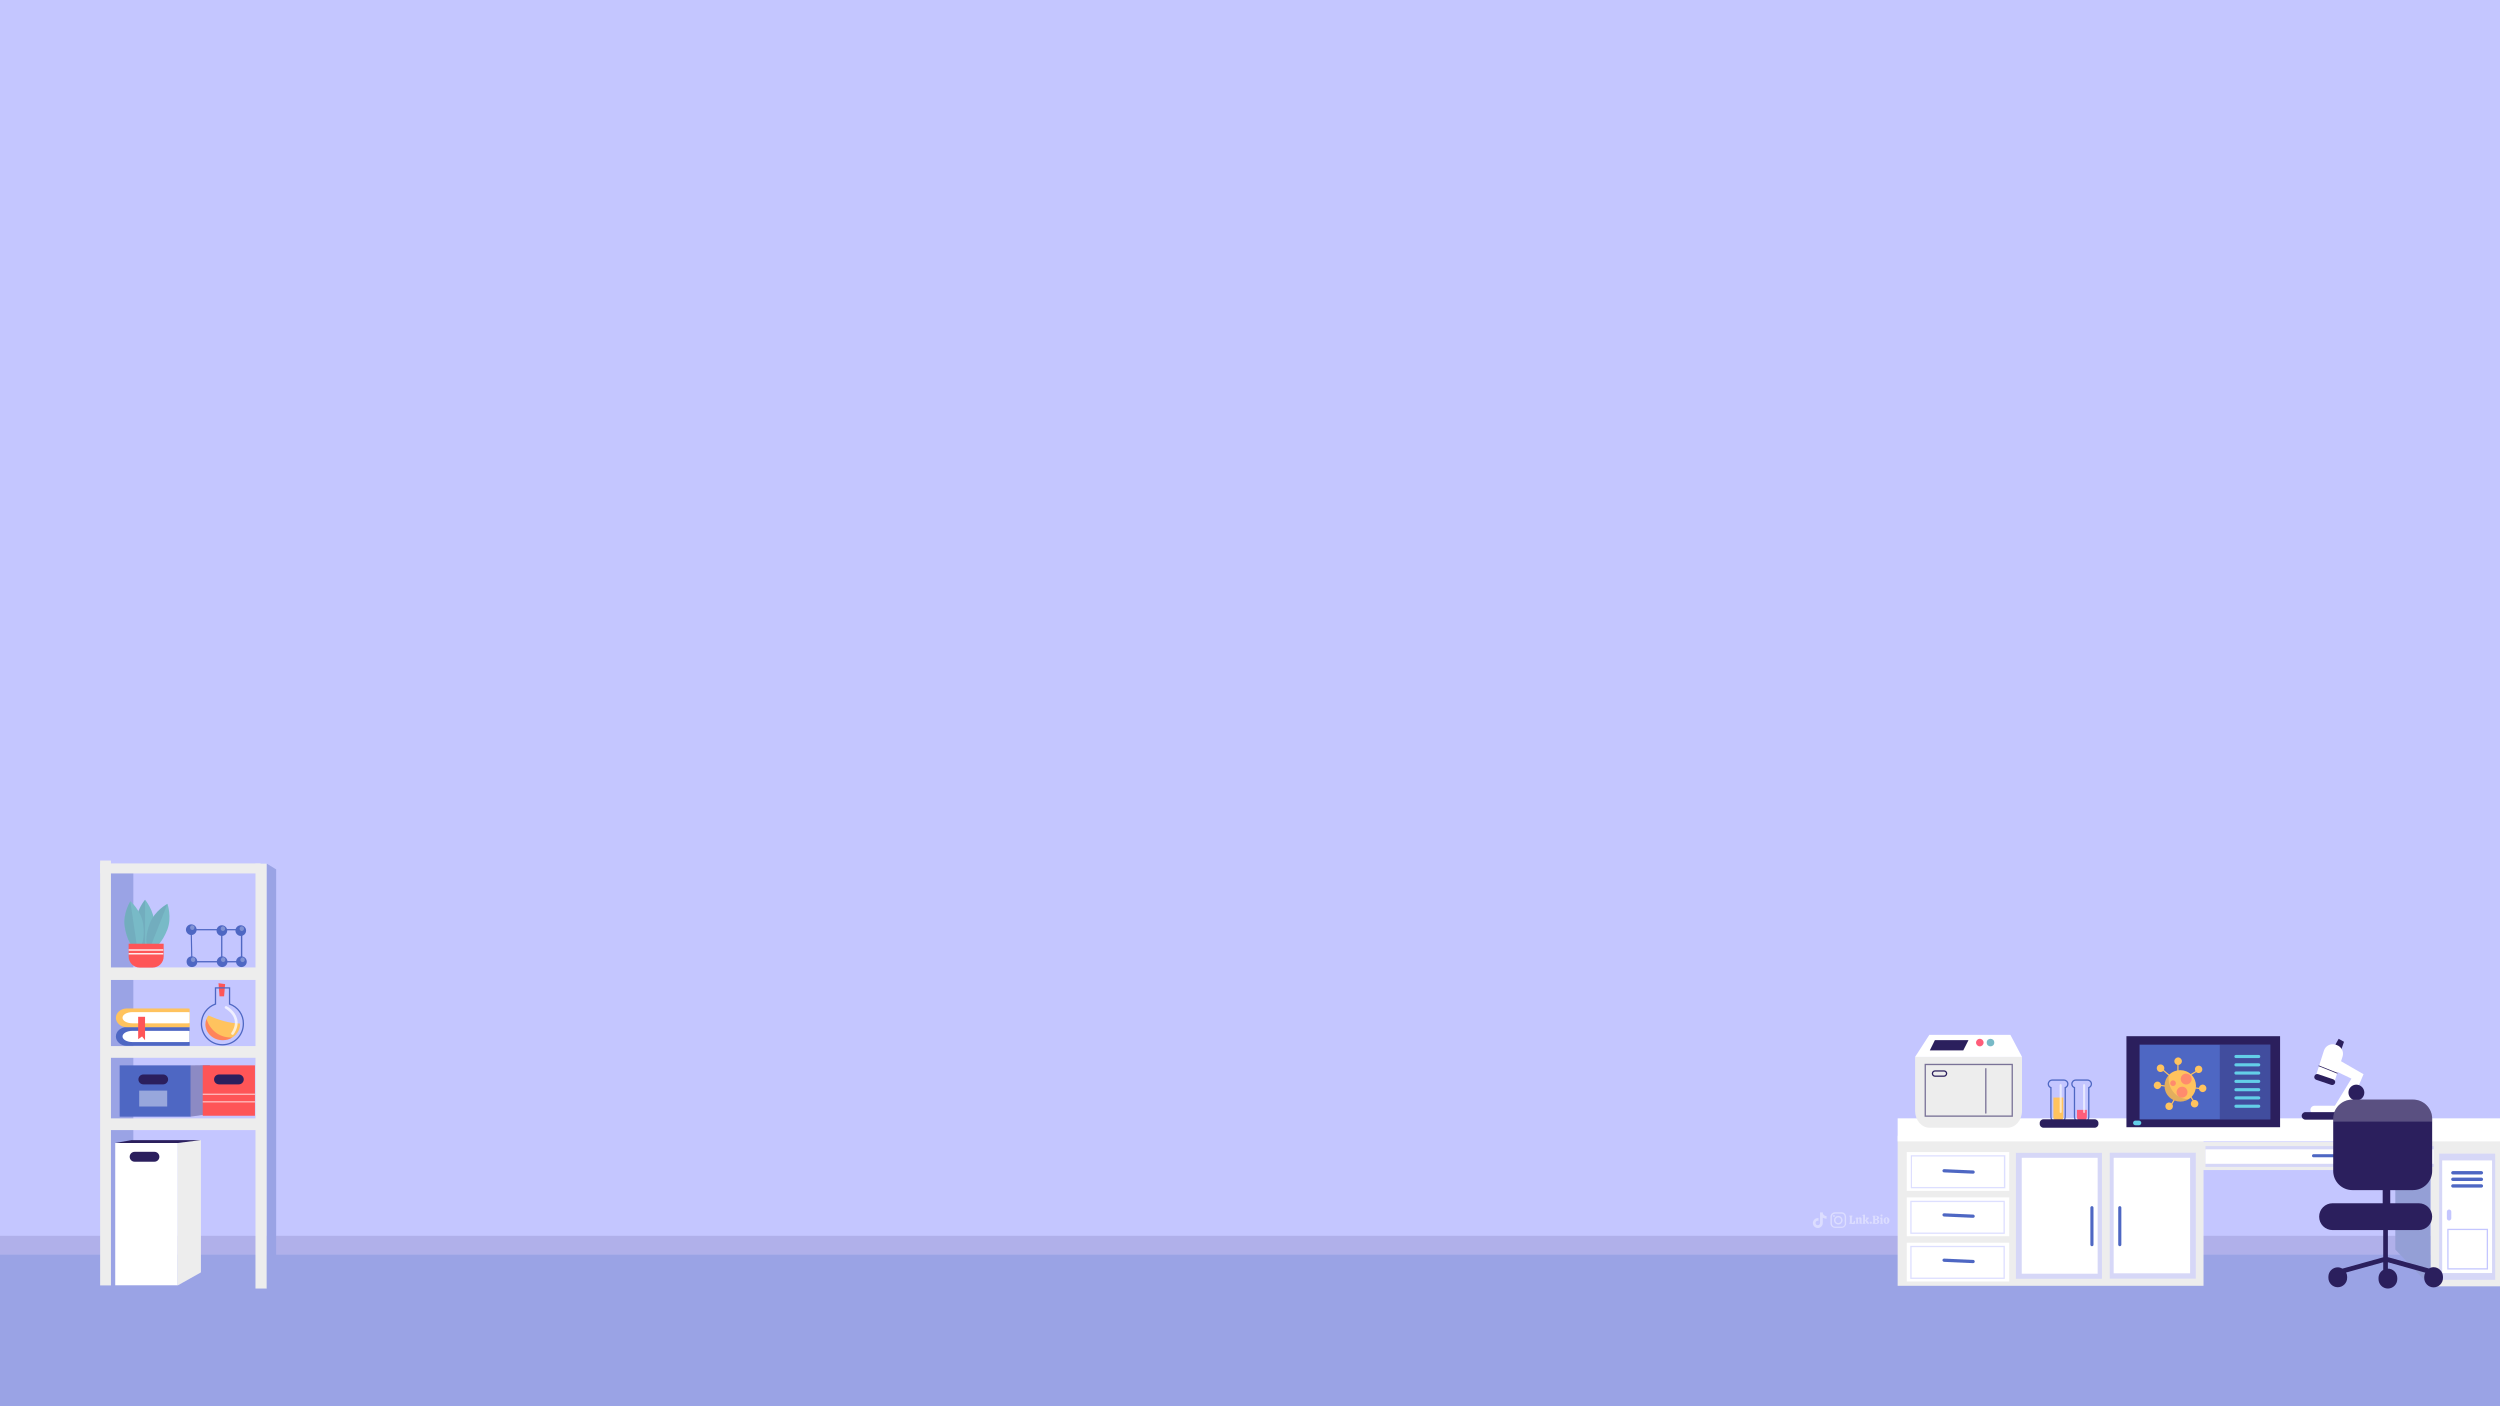 <?xml version="1.0" encoding="utf-8"?>
<!-- Generator: Adobe Illustrator 27.0.0, SVG Export Plug-In . SVG Version: 6.00 Build 0)  -->
<svg version="1.1" id="Layer_2_00000018238924203203859340000013962307887341650057_"
	 xmlns="http://www.w3.org/2000/svg" xmlns:xlink="http://www.w3.org/1999/xlink" x="0px" y="0px" viewBox="0 0 1920 1080"
	 style="enable-background:new 0 0 1920 1080;" xml:space="preserve">
<rect x="0" y="0" width="1920" height="1080" fill="#808080" stroke="none"/>
<style type="text/css">
	.st0{clip-path:url(#XMLID_00000150096258969315326150000009842899785622474658_);}
	.st1{fill:#9AA3E5;}
	.st2{opacity:0.13;fill:#2B1F5D;enable-background:new    ;}
	.st3{fill:#EDEDED;}
	.st4{fill:#949FD6;}
	.st5{fill:#FFFFFF;}
	.st6{opacity:0.57;fill:#C4C6FF;enable-background:new    ;}
	.st7{fill:#4E67C3;}
	.st8{opacity:0.57;}
	.st9{fill:#C4C6FF;}
	.st10{fill:#2B1F5D;}
	.st11{opacity:0.36;fill:#2B1F5D;enable-background:new    ;}
	.st12{fill:#63CFE8;}
	.st13{fill:#FFC35E;}
	.st14{opacity:0.54;fill:#FF5D7A;enable-background:new    ;}
	.st15{opacity:0.6;}
	.st16{fill:none;stroke:#2B1F5D;stroke-miterlimit:10;}
	.st17{fill:#FF5D7A;}
	.st18{fill:#78BAC7;}
	.st19{fill:none;stroke:#4E67C3;stroke-miterlimit:10;}
	.st20{opacity:0.22;fill:#FFFFFF;enable-background:new    ;}
	.st21{opacity:0.29;fill:#FFFFFF;enable-background:new    ;}
	.st22{opacity:8.000000e-02;fill:#2B1F5D;enable-background:new    ;}
	.st23{fill:#FE5557;}
	.st24{opacity:0.57;fill:#FE5557;enable-background:new    ;}
	.st25{opacity:0.72;}
	.st26{opacity:0.61;}
	.st27{opacity:0.42;fill:#FFFFFF;enable-background:new    ;}
	.st28{fill:#DCDDFF;}
</style>
<g>
	<defs>
		<rect id="XMLID_00000097458753613086618920000013840187541419074484_" width="1920" height="1080"/>
	</defs>
	<use xlink:href="#XMLID_00000097458753613086618920000013840187541419074484_"  style="overflow:visible;fill:#C4C6FF;"/>
	<clipPath id="XMLID_00000074413260469928393840000006963397375552238232_">
		<use xlink:href="#XMLID_00000097458753613086618920000013840187541419074484_"  style="overflow:visible;"/>
	</clipPath>
	<g style="clip-path:url(#XMLID_00000074413260469928393840000006963397375552238232_);">
		<g>
			<rect y="963.6" class="st1" width="1920" height="116.4"/>
			<rect y="949.1" class="st2" width="1920" height="14.5"/>
		</g>
		<g>
			<rect x="1457.4" y="872.3" class="st3" width="234.9" height="115.2"/>
			<rect x="1866.6" y="872.3" class="st3" width="61.1" height="115.6"/>
			<polygon class="st4" points="1839.6,862.7 1839.6,959.7 1866.6,987.9 1866.6,872.3 			"/>
			<rect x="1464.4" y="919.6" class="st5" width="78.7" height="29.8"/>
			<polygon class="st5" points="2073,890.6 1920.3,859.3 1920.3,858.9 1457.4,858.9 1457.4,876.6 1919.9,876.6 2011,896.9 
				2073,896.9 			"/>
			<g>
				<rect x="1548.2" y="885.4" class="st6" width="66.1" height="96.7"/>
				<rect x="1552.7" y="889.2" class="st5" width="58.3" height="89"/>
				<path class="st7" d="M1606.6,957.1L1606.6,957.1c-0.7,0-1.2-0.6-1.2-1.2v-28.4c0-0.7,0.6-1.2,1.2-1.2l0,0c0.7,0,1.2,0.6,1.2,1.2
					v28.4C1607.9,956.5,1607.3,957.1,1606.6,957.1z"/>
				<rect x="1620.3" y="885.3" class="st6" width="66.1" height="96.7"/>
				<rect x="1623.3" y="889.2" class="st5" width="58.7" height="88.7"/>
				<path class="st7" d="M1628,957.1L1628,957.1c0.7,0,1.2-0.6,1.2-1.2v-28.4c0-0.7-0.6-1.2-1.2-1.2l0,0c-0.7,0-1.2,0.6-1.2,1.2
					v28.4C1626.8,956.5,1627.4,957.1,1628,957.1z"/>
				<g>
					<rect x="1464.4" y="884.8" class="st5" width="78.7" height="29.8"/>
					<rect x="1464.4" y="954.4" class="st5" width="78.7" height="29.8"/>
					<path class="st7" d="M1491.8,899.1L1491.8,899.1c0-0.7,0.6-1.2,1.3-1.2l22.3,1c0.7,0,1.2,0.6,1.2,1.3l0,0
						c0,0.7-0.6,1.2-1.3,1.2l-22.3-1C1492.3,900.4,1491.8,899.8,1491.8,899.1z"/>
					<path class="st7" d="M1491.8,933L1491.8,933c0-0.7,0.6-1.2,1.3-1.2l22.3,1c0.7,0,1.2,0.6,1.2,1.3l0,0c0,0.7-0.6,1.2-1.3,1.2
						l-22.3-1C1492.3,934.2,1491.8,933.7,1491.8,933z"/>
					<path class="st7" d="M1491.8,967.8L1491.8,967.8c0-0.7,0.6-1.2,1.3-1.2l22.3,1c0.7,0,1.2,0.6,1.2,1.3l0,0
						c0,0.7-0.6,1.2-1.3,1.2l-22.3-1C1492.3,969,1491.8,968.4,1491.8,967.8z"/>
					<g class="st8">
						<path class="st9" d="M1540.1,912.6h-72.6v-25.4h72.6V912.6z M1468.4,911.6h70.6v-23.4h-70.6V911.6z"/>
					</g>
					<g class="st8">
						<path class="st9" d="M1539.7,947.6h-72.6v-25.4h72.6V947.6z M1468.1,946.6h70.6v-23.4h-70.6V946.6z"/>
					</g>
					<g class="st8">
						<path class="st9" d="M1539.7,982.2h-72.6v-25.4h72.6V982.2z M1468.1,981.2h70.6v-23.4h-70.6V981.2z"/>
					</g>
				</g>
			</g>
			<g>
				<rect x="1873.3" y="886" class="st6" width="43" height="96.9"/>
				<rect x="1875.6" y="891.2" class="st5" width="38.3" height="86.5"/>
				<path class="st7" d="M1905.7,902h-21.9c-0.7,0-1.3-0.6-1.3-1.3l0,0c0-0.7,0.6-1.3,1.3-1.3h21.9c0.7,0,1.3,0.6,1.3,1.3l0,0
					C1907,901.4,1906.4,902,1905.7,902z"/>
				<path class="st7" d="M1905.7,907h-21.9c-0.7,0-1.3-0.6-1.3-1.3l0,0c0-0.7,0.6-1.3,1.3-1.3h21.9c0.7,0,1.3,0.6,1.3,1.3l0,0
					C1907,906.5,1906.4,907,1905.7,907z"/>
				<path class="st7" d="M1905.7,912.1h-21.9c-0.7,0-1.3-0.6-1.3-1.3l0,0c0-0.7,0.6-1.3,1.3-1.3h21.9c0.7,0,1.3,0.6,1.3,1.3l0,0
					C1907,911.5,1906.4,912.1,1905.7,912.1z"/>
				<g>
					<path class="st9" d="M1910.8,975h-31.3v-31.3h31.3V975z M1880.5,974h29.3v-29.3h-29.3V974z"/>
				</g>
				<path class="st9" d="M1880.9,937.4L1880.9,937.4c-0.9,0-1.7-0.8-1.7-1.7v-5.1c0-0.9,0.8-1.7,1.7-1.7l0,0c0.9,0,1.7,0.8,1.7,1.7
					v5.1C1882.5,936.6,1881.8,937.4,1880.9,937.4z"/>
			</g>
			<rect x="1690.8" y="877.1" class="st3" width="179.5" height="21.5"/>
			<rect x="1693.8" y="880.2" class="st6" width="175.3" height="16"/>
			<rect x="1693.8" y="882.7" class="st5" width="175.3" height="11.1"/>
			<path class="st7" d="M1775.6,887.6L1775.6,887.6c0-0.7,0.6-1.2,1.2-1.2h22.4c0.7,0,1.2,0.6,1.2,1.2l0,0c0,0.7-0.6,1.2-1.2,1.2
				h-22.4C1776.1,888.8,1775.6,888.3,1775.6,887.6z"/>
			<g>
				<g>
					<rect x="1633.1" y="795.8" class="st10" width="118" height="69.9"/>
					<g>
						<rect x="1643.2" y="802.3" class="st7" width="100.4" height="57.4"/>
						<rect x="1704.8" y="802.3" class="st11" width="38.9" height="57.4"/>
						<g>
							<path class="st12" d="M1734.7,812.6h-17.5c-0.7,0-1.2-0.5-1.2-1.2l0,0c0-0.7,0.5-1.2,1.2-1.2h17.5c0.7,0,1.2,0.5,1.2,1.2l0,0
								C1735.9,812.1,1735.4,812.6,1734.7,812.6z"/>
							<path class="st12" d="M1734.7,819h-17.5c-0.7,0-1.2-0.5-1.2-1.2l0,0c0-0.7,0.5-1.2,1.2-1.2h17.5c0.7,0,1.2,0.5,1.2,1.2l0,0
								C1735.9,818.4,1735.4,819,1734.7,819z"/>
							<path class="st12" d="M1734.7,825.3h-17.5c-0.7,0-1.2-0.5-1.2-1.2l0,0c0-0.7,0.5-1.2,1.2-1.2h17.5c0.7,0,1.2,0.5,1.2,1.2l0,0
								C1735.9,824.8,1735.4,825.3,1734.7,825.3z"/>
							<path class="st12" d="M1734.7,831.7h-17.5c-0.7,0-1.2-0.5-1.2-1.2l0,0c0-0.7,0.5-1.2,1.2-1.2h17.5c0.7,0,1.2,0.5,1.2,1.2l0,0
								C1735.9,831.2,1735.4,831.7,1734.7,831.7z"/>
							<path class="st12" d="M1734.7,838.1h-17.5c-0.7,0-1.2-0.5-1.2-1.2l0,0c0-0.7,0.5-1.2,1.2-1.2h17.5c0.7,0,1.2,0.5,1.2,1.2l0,0
								C1735.9,837.5,1735.4,838.1,1734.7,838.1z"/>
							<path class="st12" d="M1734.7,844.4h-17.5c-0.7,0-1.2-0.5-1.2-1.2l0,0c0-0.7,0.5-1.2,1.2-1.2h17.5c0.7,0,1.2,0.5,1.2,1.2l0,0
								C1735.9,843.9,1735.4,844.4,1734.7,844.4z"/>
							<path class="st12" d="M1734.7,850.8h-17.5c-0.7,0-1.2-0.5-1.2-1.2l0,0c0-0.7,0.5-1.2,1.2-1.2h17.5c0.7,0,1.2,0.5,1.2,1.2l0,0
								C1735.9,850.3,1735.4,850.8,1734.7,850.8z"/>
						</g>
						<g>
							<g>
								<g>
									<rect x="1672.2" y="815.6" class="st13" width="0.9" height="11.5"/>
								</g>
								<path class="st13" d="M1675.7,815c0,1.6-1.3,2.9-2.9,2.9s-2.9-1.3-2.9-2.9c0-1.6,1.3-2.9,2.9-2.9S1675.7,813.5,1675.7,815z"
									/>
							</g>
							<g>
								<g>
									
										<rect x="1677.1" y="823.9" transform="matrix(0.862 -0.507 0.507 0.862 -185.56 967.648)" class="st13" width="11.5" height="0.9"/>
								</g>
								<path class="st13" d="M1690,823.7c-1.4,0.8-3.1,0.4-3.9-1s-0.4-3.1,1-3.9c1.4-0.8,3.1-0.4,3.9,1
									C1691.8,821.1,1691.4,822.9,1690,823.7z"/>
							</g>
							<g>
								<g>
									
										<rect x="1684.8" y="829.2" transform="matrix(0.131 -0.991 0.991 0.131 636.263 2396.048)" class="st13" width="0.9" height="11.5"/>
								</g>
								<path class="st13" d="M1691.3,838.7c-1.6-0.2-2.7-1.7-2.5-3.2c0.2-1.6,1.7-2.7,3.2-2.5c1.6,0.2,2.7,1.7,2.5,3.2
									C1694.3,837.8,1692.9,838.9,1691.3,838.7z"/>
							</g>
							<g>
								<g>
									
										<rect x="1681.7" y="836.5" transform="matrix(0.84 -0.543 0.543 0.84 -187.735 1048.404)" class="st13" width="0.9" height="11.5"/>
								</g>
								<path class="st13" d="M1683,849.2c-0.9-1.3-0.5-3.1,0.9-4c1.3-0.9,3.1-0.5,4,0.9c0.9,1.3,0.5,3.1-0.9,4
									C1685.7,850.9,1683.9,850.6,1683,849.2z"/>
							</g>
							<g>
								<g>
									
										<rect x="1663.4" y="843.8" transform="matrix(0.512 -0.859 0.859 0.512 89.799 1846.503)" class="st13" width="11.5" height="0.9"/>
								</g>
								<path class="st13" d="M1663.4,848.1c0.8-1.4,2.6-1.8,4-1s1.8,2.6,1,4s-2.6,1.8-4,1S1662.6,849.5,1663.4,848.1z"/>
							</g>
							<g>
								<g>
									
										<rect x="1662.7" y="828.8" transform="matrix(0.129 -0.992 0.992 0.129 621.411 2376.369)" class="st13" width="0.9" height="11.5"/>
								</g>
								<path class="st13" d="M1657.3,830.7c1.6,0.2,2.7,1.7,2.5,3.2s-1.7,2.7-3.2,2.5c-1.6-0.2-2.7-1.7-2.5-3.2
									S1655.7,830.5,1657.3,830.7z"/>
							</g>
							<g>
								<g>
									
										<rect x="1663.6" y="818.9" transform="matrix(0.65 -0.76 0.76 0.65 -44.426 1552.792)" class="st13" width="0.9" height="11.5"/>
								</g>
								<path class="st13" d="M1661.2,818.2c1.2,1,1.4,2.9,0.3,4.1c-1,1.2-2.9,1.4-4.1,0.3c-1.2-1-1.4-2.9-0.3-4.1
									C1658.1,817.3,1660,817.1,1661.2,818.2z"/>
							</g>
							<path class="st13" d="M1683,825.4c4.7,4.7,4.7,12.3,0,17.1c-4.7,4.7-12.3,4.7-17.1,0c-4.7-4.7-4.7-12.3,0-17.1
								C1670.6,820.7,1678.3,820.7,1683,825.4z"/>
							<circle class="st14" cx="1679" cy="828.7" r="4.2"/>
							<path class="st14" d="M1680,838.8c0,2.3-1.9,4.2-4.2,4.2c-2.3,0-4.2-1.9-4.2-4.2s1.9-4.2,4.2-4.2
								C1678.1,834.5,1680,836.4,1680,838.8z"/>
							<path class="st14" d="M1671.1,831.9c0,1.2-1,2.2-2.2,2.2s-2.2-1-2.2-2.2s1-2.2,2.2-2.2S1671.1,830.7,1671.1,831.9z"/>
							<path class="st2" d="M1680.6,844.1c-8.5,0-14.7-6.9-15.1-15.1c-0.1-1.2,0.1-2.5,0.4-3.6l0,0c-4.7,4.7-4.7,12.3,0,17.1
								c4.1,4.1,10.3,4.6,15,1.7C1680.8,844.1,1680.7,844.1,1680.6,844.1z"/>
						</g>
					</g>
				</g>
				<path class="st12" d="M1642.7,864.2h-2.7c-1,0-1.8-0.8-1.8-1.8l0,0c0-1,0.8-1.8,1.8-1.8h2.7c1,0,1.8,0.8,1.8,1.8l0,0
					C1644.5,863.4,1643.7,864.2,1642.7,864.2z"/>
			</g>
			<g>
				<g>
					<path class="st3" d="M1472.8,811.8c-0.7,0-1.3,0-2-0.1v41.5c0,7.1,5,12.9,11.1,12.9h59.9c6.1,0,11.1-5.8,11.1-12.9v-41.4
						H1472.8z"/>
					<polygon class="st5" points="1470.8,811.7 1552.9,811.7 1544,794.8 1481.7,794.8 					"/>
					<g class="st15">
						<path class="st10" d="M1545.9,857.7h-67.8V817h67.8V857.7z M1479.1,856.7h65.8V818h-65.8V856.7z"/>
					</g>
					<g class="st15">
						<rect x="1524.6" y="820.4" class="st10" width="1" height="34.8"/>
					</g>
					<path class="st16" d="M1493,826.5h-6.9c-1.1,0-2-0.9-2-2l0,0c0-1.1,0.9-2,2-2h6.9c1.1,0,2,0.9,2,2l0,0
						C1494.9,825.6,1494,826.5,1493,826.5z"/>
					<polygon class="st10" points="1482.1,806.7 1486,798.8 1511.8,798.8 1507.8,806.7 					"/>
					<path class="st17" d="M1523.4,800.7c0,1.6-1.3,2.9-2.9,2.9s-2.9-1.3-2.9-2.9c0-1.6,1.3-2.9,2.9-2.9S1523.4,799.1,1523.4,800.7z
						"/>
					<circle class="st18" cx="1528.7" cy="800.7" r="2.9"/>
				</g>
			</g>
			<g>
				<g>
					<path class="st19" d="M1588.1,832.5c0-1.7-1.4-3-3-3h-9c-1.7,0-3,1.4-3,3c0,1.3,0.8,2.4,2,2.8v22.2c0,3,2.5,5.5,5.5,5.5
						s5.5-2.5,5.5-5.5v-22.2C1587.3,834.9,1588.1,833.8,1588.1,832.5z"/>
					<path class="st13" d="M1577,842.9v14.9c0,2.1,1.7,3.8,3.8,3.8c2.1,0,3.8-1.7,3.8-3.8v-14.9H1577z"/>
				</g>
				<g>
					<path class="st19" d="M1606.2,832.5c0-1.7-1.4-3-3-3h-9c-1.7,0-3,1.4-3,3c0,1.3,0.8,2.4,2,2.8v22.2c0,3,2.5,5.5,5.5,5.5
						s5.5-2.5,5.5-5.5v-22.2C1605.3,834.9,1606.2,833.8,1606.2,832.5z"/>
					<path class="st17" d="M1595.1,852.4v5.4c0,2.1,1.7,3.8,3.8,3.8c2.1,0,3.8-1.7,3.8-3.8v-5.4H1595.1z"/>
				</g>
				<path class="st10" d="M1608.7,866.1h-39.3c-1.6,0-2.9-1.3-2.9-2.9v-0.7c0-1.6,1.3-2.9,2.9-2.9h39.3c1.6,0,2.9,1.3,2.9,2.9v0.7
					C1611.6,864.8,1610.3,866.1,1608.7,866.1z"/>
				<g class="st15">
					<path class="st5" d="M1582.6,854.8c-0.4,0-0.8-0.3-0.8-0.8v-20.6c0-0.4,0.3-0.8,0.8-0.8c0.4,0,0.8,0.3,0.8,0.8V854
						C1583.3,854.5,1583,854.8,1582.6,854.8z"/>
				</g>
				<g class="st15">
					<path class="st5" d="M1600.6,854.8c-0.4,0-0.8-0.3-0.8-0.8v-20.6c0-0.4,0.3-0.8,0.8-0.8c0.4,0,0.8,0.3,0.8,0.8V854
						C1601.4,854.5,1601,854.8,1600.6,854.8z"/>
				</g>
			</g>
			<g>
				<polygon class="st5" points="1796.1,814 1815.2,825 1804.2,851 1792.1,851 1805.9,828.4 1791.5,821.5 				"/>
				<polygon class="st10" points="1793.6,802.2 1796.1,797.8 1800.2,800.1 1797.8,807 				"/>
				<path class="st5" d="M1793,830.4l6.1-19c1.2-3.7-0.9-7.6-4.5-8.8l-1-0.3c-3.7-1.2-7.6,0.9-8.8,4.5l-5.8,18.1
					C1783.7,826.6,1788.4,828.4,1793,830.4z"/>
				<path class="st10" d="M1790.4,833.2l-11.5-3.9c-1.2-0.4-1.9-1.7-1.4-2.9l0,0c0.4-1.2,1.7-1.9,2.9-1.4l11.5,3.9
					c1.2,0.4,1.9,1.7,1.4,2.9l0,0C1792.9,832.9,1791.6,833.6,1790.4,833.2z"/>
				<path class="st5" d="M1816.9,855.6h-39.3c-1.7,0-3.2-1.4-3.2-3.2l0,0c0-1.7,1.4-3.2,3.2-3.2h39.3c1.7,0,3.2,1.4,3.2,3.2l0,0
					C1820.1,854.2,1818.7,855.6,1816.9,855.6z"/>
				<path class="st10" d="M1823.9,859.9h-53.3c-1.6,0-2.9-1.3-2.9-2.9l0,0c0-1.6,1.3-2.9,2.9-2.9h53.3c1.6,0,2.9,1.3,2.9,2.9l0,0
					C1826.8,858.6,1825.5,859.9,1823.9,859.9z"/>
				<g>
					
						<rect x="1788.7" y="813.1" transform="matrix(0.371 -0.928 0.928 0.371 362.416 2177.024)" class="st10" width="0.6" height="15.6"/>
				</g>
				<path class="st10" d="M1815.8,839.1c0,3.4-2.7,6.1-6.1,6.1s-6.1-2.7-6.1-6.1s2.7-6.1,6.1-6.1
					C1813,833,1815.8,835.8,1815.8,839.1z"/>
			</g>
			<g>
				<path class="st10" d="M1869,973.2c-1.3,0-2.5,0.4-3.6,1l-31.5-8.7v-20.8h23.7c5.7,0,10.3-4.6,10.3-10.3s-4.6-10.3-10.3-10.3
					h-21.9c0-0.1,0-0.1,0-0.2V914h17.5c8.1,0,14.7-6.6,14.7-14.7v-40.1c0-8.1-6.6-14.7-14.7-14.7h-46.6c-8.1,0-14.7,6.6-14.7,14.7
					v40.1c0,8.1,6.6,14.7,14.7,14.7h23.3v9.9c0,0.1,0,0.1,0,0.2h-38.5c-5.7,0-10.3,4.6-10.3,10.3s4.6,10.3,10.3,10.3h38.9v20.9
					l-31.3,8.7c-1.1-0.6-2.3-1-3.6-1c-3.9,0-7.2,3.2-7.2,7.2v0.9c0,3.9,3.2,7.2,7.2,7.2c3.9,0,7.2-3.2,7.2-7.2v-0.9
					c0-1.2-0.3-2.3-0.8-3.2l28.5-7.9v5.9c-2.1,1.2-3.6,3.5-3.6,6.2v0.9c0,3.9,3.2,7.2,7.2,7.2l0,0c3.9,0,7.2-3.2,7.2-7.2v-0.9
					c0-3.9-3.2-7.2-7.2-7.2v-4.9l28.7,8c-0.5,1-0.8,2.1-0.8,3.2v0.9c0,3.9,3.2,7.2,7.2,7.2c3.9,0,7.2-3.2,7.2-7.2v-0.9
					C1876.2,976.5,1872.9,973.2,1869,973.2z"/>
				<path class="st20" d="M1867.9,861.4v-2.2c0-8.1-6.6-14.7-14.7-14.7h-46.6c-8.1,0-14.7,6.6-14.7,14.7v2.2H1867.9z"/>
			</g>
		</g>
		<g>
			<rect x="196.2" y="663.3" class="st3" width="8.7" height="326.3"/>
			<polygon class="st1" points="212.1,667.7 204.9,663.3 204.9,989.6 212.1,984.5 			"/>
			<path class="st1" d="M79.9,665.7c1.3,43.5-3,321.5-3,321.5l25.5-10.9V669.9l-9.7-4.2L79.9,665.7L79.9,665.7z"/>
			<rect x="82.8" y="743" class="st3" width="117.3" height="9.6"/>
			<rect x="76.9" y="663.1" class="st3" width="123.2" height="7.7"/>
			<rect x="82.3" y="803.4" class="st3" width="117.9" height="9"/>
			<rect x="82.3" y="858.9" class="st3" width="117.9" height="9"/>
			<rect x="76.9" y="660.9" class="st3" width="8.3" height="326.3"/>
			<g>
				<rect x="88.5" y="877.8" class="st5" width="48" height="109.3"/>
				<polygon class="st3" points="147.4,875.6 136.5,877.8 136.5,987.2 154.3,977.2 154.3,875.6 				"/>
				<polygon class="st10" points="101.1,875.6 88.5,877.8 136.5,877.8 154.3,875.6 				"/>
				<path class="st10" d="M118.6,892.2h-15.2c-2.1,0-3.8-1.7-3.8-3.8l0,0c0-2.1,1.7-3.8,3.8-3.8h15.2c2.1,0,3.8,1.7,3.8,3.8l0,0
					C122.4,890.5,120.7,892.2,118.6,892.2z"/>
			</g>
			<g>
				<g>
					<g>
						<path class="st7" d="M186.1,739.1h-39.2l-0.5-25.6h39.7V739.1z M147.8,738.1H185v-23.6h-37.7L147.8,738.1z"/>
					</g>
					<g>
						<rect x="169.8" y="714.7" class="st7" width="1" height="23.8"/>
					</g>
					<g>
						<path class="st7" d="M151,714c0,2.3-1.9,4.1-4.1,4.1s-4.1-1.9-4.1-4.1s1.9-4.1,4.1-4.1S151,711.7,151,714z"/>
						<path class="st21" d="M149.4,712.4c0,1-0.8,1.8-1.7,1.8s-1.7-0.8-1.7-1.8s0.8-1.8,1.7-1.8S149.4,711.4,149.4,712.4z"/>
					</g>
					<g>
						<path class="st7" d="M174.5,714.7c0,2.3-1.9,4.1-4.1,4.1c-2.3,0-4.1-1.9-4.1-4.1c0-2.3,1.9-4.1,4.1-4.1
							C172.6,710.6,174.5,712.4,174.5,714.7z"/>
						<path class="st21" d="M172.9,713.2c0,1-0.8,1.8-1.7,1.8s-1.7-0.8-1.7-1.8s0.8-1.8,1.7-1.8
							C172.1,711.4,172.9,712.2,172.9,713.2z"/>
					</g>
					<g>
						<path class="st7" d="M189,714.7c0,2.3-1.9,4.1-4.1,4.1s-4.1-1.9-4.1-4.1c0-2.3,1.9-4.1,4.1-4.1S189,712.4,189,714.7z"/>
						<path class="st21" d="M187.4,713.2c0,1-0.8,1.8-1.7,1.8s-1.7-0.8-1.7-1.8s0.8-1.8,1.7-1.8
							C186.7,711.4,187.4,712.2,187.4,713.2z"/>
					</g>
					<g>
						<circle class="st7" cx="147.4" cy="738.6" r="4.1"/>
						<ellipse class="st21" cx="148.3" cy="737" rx="1.7" ry="1.8"/>
					</g>
					<g>
						<path class="st7" d="M174.7,738.6c0,2.3-1.9,4.1-4.1,4.1c-2.3,0-4.1-1.9-4.1-4.1s1.9-4.1,4.1-4.1
							C172.8,734.4,174.7,736.3,174.7,738.6z"/>
						<ellipse class="st21" cx="171.4" cy="737" rx="1.7" ry="1.8"/>
					</g>
					<g>
						<path class="st7" d="M189.5,738.6c0,2.3-1.9,4.1-4.1,4.1c-2.3,0-4.1-1.9-4.1-4.1c0-2.3,1.9-4.1,4.1-4.1
							C187.7,734.5,189.5,736.3,189.5,738.6z"/>
						<path class="st21" d="M188,737.1c0,1-0.8,1.8-1.7,1.8s-1.7-0.8-1.7-1.8s0.8-1.8,1.7-1.8S188,736.1,188,737.1z"/>
					</g>
				</g>
				<g>
					<g>
						<g>
							<path class="st18" d="M118.5,709.5c0,10.2-3.2,18.5-7.1,18.5s-7.1-8.3-7.1-18.5s7.1-18.5,7.1-18.5S118.5,699.3,118.5,709.5z"
								/>
							<path class="st22" d="M111.4,691c-0.5,0.5-7.1,8.6-7.1,18.5c0,10.2,3.2,18.5,7.1,18.5V691z"/>
						</g>
						<g>
							<path class="st18" d="M128.5,714c-3.7,9.5-9.7,16.1-13.4,14.7c-3.7-1.4-3.6-10.3,0.1-19.9c3.7-9.5,13.4-14.7,13.4-14.7
								S132.2,704.5,128.5,714z"/>
							<path class="st22" d="M128.6,694.2c-0.6,0.3-9.8,5.4-13.4,14.6c-3.7,9.5-3.8,18.4-0.2,19.8L128.6,694.2z"/>
						</g>
						<g>
							<path class="st18" d="M109.9,709.4c1.5,10.1-0.5,18.8-4.4,19.4c-3.9,0.6-8.3-7.2-9.8-17.3s4.4-19.4,4.4-19.4
								S108.4,699.3,109.9,709.4z"/>
							<path class="st22" d="M100.1,692.2c-0.4,0.6-5.8,9.6-4.3,19.3c1.5,10.1,5.8,17.8,9.7,17.3L100.1,692.2z"/>
						</g>
						<path class="st23" d="M98.8,724.8v9.8c0,4.7,3.8,8.5,8.5,8.5h9.9c4.7,0,8.5-3.8,8.5-8.5v-9.8H98.8z"/>
					</g>
					<g>
						<rect x="98.8" y="729.1" class="st5" width="26.6" height="1"/>
					</g>
					<g>
						<rect x="98.8" y="732" class="st5" width="26.6" height="1"/>
					</g>
				</g>
				<g>
					<path class="st13" d="M160,779.9c-1.4,1.9-2.2,4.2-2.2,6.7c0,6.7,5.9,12.2,13.3,12.2c7.3,0,13.3-5.5,13.3-12.2
						c0-0.2,0-0.3,0-0.5C176.1,785.9,168,783.4,160,779.9z"/>
					<path class="st24" d="M177.2,796.8c-9.1,0-16.1-6.1-18.6-14.2c-0.5,1.3-0.8,2.6-0.8,4.1c0,6.7,5.9,12.2,13.3,12.2
						c2.7,0,5.3-0.8,7.4-2.1C178,796.8,177.6,796.8,177.2,796.8z"/>
					<polygon class="st23" points="168.6,765.2 167.8,755.1 172.9,755.8 172.1,765.2 					"/>
					<g class="st25">
						<path class="st5" d="M178.6,794.8c-0.2,0-0.4-0.1-0.6-0.2c-0.5-0.3-0.6-0.9-0.3-1.4c2.4-3.6,3.2-7,2.4-10.2
							c-1.4-5.4-7-8.4-7-8.4c-0.5-0.3-0.7-0.9-0.4-1.4s0.9-0.7,1.4-0.4c0.3,0.1,6.4,3.4,8,9.7c1,3.8,0.1,7.7-2.6,11.8
							C179.2,794.7,178.9,794.8,178.6,794.8z"/>
					</g>
					<path class="st19" d="M176.3,771.1v-12.4h-10.8v12.4c-6.3,2.2-10.8,8.2-10.8,15.2c0,8.9,7.2,16.1,16.1,16.1
						c8.9,0,16.1-7.2,16.1-16.1C187.1,779.3,182.6,773.3,176.3,771.1z"/>
				</g>
				<g>
					<g>
						<path class="st7" d="M145.6,788.9c-0.5-0.1-1-0.1-1.5-0.1H97.4c-4.6,0-8.4,3.2-8.4,7.2l0,0c0,3.9,3.8,7.2,8.4,7.2h46.8
							c0.5,0,1,0,1.5-0.1L145.6,788.9L145.6,788.9z"/>
						<path class="st5" d="M145.6,791.8c-0.4,0-0.9-0.1-1.4-0.1h-42.5c-4.2,0-7.6,1.9-7.6,4.3l0,0c0,2.4,3.4,4.3,7.6,4.3h42.5
							c0.5,0,0.9,0,1.4-0.1V791.8z"/>
					</g>
					<g>
						<path class="st13" d="M145.6,774.6c-0.5-0.1-1-0.1-1.5-0.1H97.4c-4.6,0-8.4,3.2-8.4,7.2l0,0c0,3.9,3.8,7.2,8.4,7.2h46.8
							c0.5,0,1,0,1.5-0.1L145.6,774.6L145.6,774.6z"/>
						<path class="st5" d="M145.6,777.4c-0.4,0-0.9-0.1-1.4-0.1h-42.5c-4.2,0-7.6,1.9-7.6,4.3l0,0c0,2.4,3.4,4.3,7.6,4.3h42.5
							c0.5,0,0.9,0,1.4-0.1V777.4z"/>
					</g>
					<polygon class="st23" points="106.1,780.9 106.1,798.1 109.1,796 111.4,798.9 111.4,780.9 					"/>
				</g>
				<g>
					<rect x="91.9" y="818.2" class="st7" width="54.5" height="39.4"/>
					<polygon class="st11" points="161.2,818 146.3,818.2 146.3,857.6 161.2,855.5 					"/>
					<path class="st10" d="M125.3,832.8h-15.2c-2.1,0-3.8-1.7-3.8-3.8l0,0c0-2.1,1.7-3.8,3.8-3.8h15.2c2.1,0,3.8,1.7,3.8,3.8l0,0
						C129.1,831,127.4,832.8,125.3,832.8z"/>
					<rect x="155.7" y="818.2" class="st23" width="40.1" height="38.7"/>
					<path class="st10" d="M183.4,832.8h-15.2c-2.1,0-3.8-1.7-3.8-3.8l0,0c0-2.1,1.7-3.8,3.8-3.8h15.2c2.1,0,3.8,1.7,3.8,3.8l0,0
						C187.2,831,185.5,832.8,183.4,832.8z"/>
					<g class="st26">
						<rect x="155.7" y="839.9" class="st5" width="40.1" height="1"/>
					</g>
					<g class="st26">
						<rect x="155.7" y="845.7" class="st5" width="40.1" height="1"/>
					</g>
					<rect x="106.9" y="837.6" class="st27" width="21.5" height="12.2"/>
				</g>
			</g>
		</g>
		<g id="Popular_Chips_1_">
			<g>
				<g>
					<path class="st28" d="M1420.4,939.8c-0.1-0.1-0.1-0.2-0.2-0.3c0-0.1,0-0.2,0-0.3c0.2,0,0.3,0,0.4-0.1s0.1-0.2,0.1-0.3v-4.2
						c0-0.2,0-0.3-0.1-0.3c-0.1-0.1-0.2-0.1-0.4-0.1c0-0.1,0-0.2,0-0.3s0.1-0.2,0.2-0.3h2.2c0.1,0.1,0.2,0.3,0.2,0.6
						c-0.2,0-0.4,0-0.5,0.1s-0.1,0.2-0.1,0.4v4.5h0.3c0.4,0,0.8-0.1,1-0.4s0.3-0.7,0.3-1.2h0.6c0.1,0.1,0.2,0.2,0.2,0.5
						c0.1,0.3,0.1,0.5,0.1,0.8c0,0.4-0.1,0.7-0.2,0.9s-0.4,0.3-0.7,0.3L1420.4,939.8L1420.4,939.8z"/>
					<path class="st28" d="M1430.1,939.6c-0.1,0.1-0.2,0.2-0.5,0.2c-0.2,0-0.4,0.1-0.7,0.1c-0.3,0-0.4,0-0.6-0.1
						c-0.1-0.1-0.2-0.2-0.2-0.5v-2.8c0-0.2,0-0.4-0.1-0.5s-0.2-0.2-0.4-0.2c-0.2,0-0.5,0.1-0.6,0.3v2.7c0,0.2,0,0.3,0.1,0.4
						c0.1,0.1,0.2,0.1,0.4,0.1c0,0.2-0.1,0.3-0.2,0.5h-2c-0.1-0.1-0.2-0.3-0.2-0.5c0.2,0,0.3,0,0.4-0.1s0.1-0.2,0.1-0.4v-2.6
						c0-0.2,0-0.3-0.1-0.3c-0.1-0.1-0.2-0.1-0.5-0.1v-0.4c0.2-0.1,0.5-0.2,0.8-0.3s0.6-0.1,0.8-0.1c0.1,0,0.2,0,0.3,0.1
						c0.1,0.1,0.1,0.2,0.1,0.5c0.2-0.2,0.3-0.3,0.6-0.5c0.2-0.1,0.5-0.2,0.8-0.2c0.4,0,0.8,0.1,1,0.3s0.3,0.6,0.3,1.1v2.5
						c0,0.3,0.1,0.5,0.4,0.5L1430.1,939.6z"/>
					<path class="st28" d="M1435.5,939.5c0,0.1-0.1,0.2-0.2,0.3s-0.3,0.1-0.6,0.1c-0.3,0-0.6-0.1-0.8-0.2c-0.2-0.1-0.4-0.3-0.5-0.5
						s-0.2-0.4-0.4-0.7c-0.1-0.3-0.2-0.5-0.3-0.7c-0.1-0.2-0.2-0.3-0.4-0.3v1.4c0,0.2,0,0.3,0.1,0.4c0.1,0.1,0.2,0.1,0.4,0.1
						c0,0.2-0.1,0.3-0.2,0.5h-2c-0.1-0.1-0.2-0.3-0.2-0.5c0.2,0,0.3,0,0.4-0.1s0.1-0.2,0.1-0.4V934c0-0.2,0-0.3-0.1-0.3
						c-0.1-0.1-0.2-0.1-0.5-0.1v-0.4c0.2-0.1,0.5-0.2,0.8-0.3s0.6-0.1,0.8-0.1c0.1,0,0.2,0,0.3,0.1c0.1,0.1,0.1,0.2,0.1,0.3v4l1-1
						c0.1-0.1,0.2-0.2,0.2-0.3s-0.1-0.2-0.2-0.2s-0.2-0.1-0.4-0.1c0-0.1,0-0.2,0.1-0.3c0-0.1,0.1-0.2,0.2-0.2h2
						c0.1,0.1,0.2,0.3,0.2,0.5c-0.1,0-0.3,0-0.3,0.1c-0.1,0-0.2,0.1-0.2,0.2l-1.4,1.4c0.2,0,0.4,0.1,0.6,0.2
						c0.2,0.1,0.3,0.3,0.4,0.5c0.2,0.3,0.2,0.4,0.2,0.4c0.2,0.4,0.4,0.6,0.4,0.7C1435.2,939.2,1435.3,939.3,1435.5,939.5
						L1435.5,939.5z"/>
					<path class="st28" d="M1437.4,939.7c-0.2,0.2-0.4,0.2-0.6,0.2c-0.3,0-0.5-0.1-0.7-0.2c-0.2-0.2-0.2-0.4-0.2-0.6
						c0-0.3,0.1-0.5,0.2-0.7c0.2-0.2,0.4-0.2,0.7-0.2c0.3,0,0.5,0.1,0.6,0.2c0.2,0.2,0.2,0.4,0.2,0.7
						C1437.6,939.3,1437.5,939.5,1437.4,939.7z"/>
					<path class="st28" d="M1439.9,939.9c-0.7,0-1.2,0-1.6,0c-0.1-0.2-0.2-0.4-0.2-0.6c0.2,0,0.3,0,0.4-0.1s0.1-0.2,0.1-0.3v-4.2
						c0-0.2,0-0.3-0.1-0.3c-0.1-0.1-0.2-0.1-0.4-0.1c0-0.2,0.1-0.4,0.2-0.6c0.3,0,0.8,0,1.6,0c0.3,0,0.5,0,0.6,0
						c0.9,0,1.6,0.2,2,0.4c0.4,0.3,0.6,0.7,0.6,1.1c0,0.4-0.1,0.6-0.3,0.9c-0.2,0.2-0.5,0.4-0.9,0.6c0.5,0.1,0.9,0.3,1.1,0.5
						s0.3,0.6,0.3,1c0,1.2-0.9,1.8-2.7,1.8C1440.4,939.9,1440.2,939.9,1439.9,939.9z M1441.6,935.2c0-0.3-0.1-0.6-0.3-0.8
						c-0.2-0.2-0.5-0.3-0.8-0.3c-0.2,0-0.3,0-0.4,0v2.1c0.1,0,0.2,0,0.3,0C1441.2,936.3,1441.6,935.9,1441.6,935.2z M1441.8,938.2
						c0-0.4-0.1-0.7-0.3-0.9s-0.6-0.3-1-0.3h-0.3v2.3c0.2,0,0.3,0,0.4,0C1441.4,939.3,1441.8,938.9,1441.8,938.2z"/>
					<path class="st28" d="M1445.7,938.9c0,0.2,0,0.3,0.1,0.4s0.2,0.1,0.4,0.1c0,0.2-0.1,0.4-0.2,0.5h-2c-0.1-0.1-0.2-0.3-0.2-0.5
						c0.2,0,0.3,0,0.4-0.1s0.1-0.2,0.1-0.4v-2.6c0-0.2,0-0.3-0.1-0.4c-0.1-0.1-0.2-0.1-0.5-0.1v-0.4c0.1-0.1,0.4-0.2,0.7-0.3
						c0.3-0.1,0.6-0.1,0.9-0.1c0.1,0,0.2,0,0.3,0.1c0.1,0.1,0.1,0.2,0.1,0.3L1445.7,938.9L1445.7,938.9z M1445.6,934.1
						c-0.2,0.2-0.4,0.2-0.6,0.2s-0.5-0.1-0.6-0.2c-0.2-0.1-0.2-0.4-0.2-0.6s0.1-0.5,0.2-0.6c0.2-0.2,0.4-0.2,0.6-0.2
						s0.5,0.1,0.6,0.2c0.2,0.2,0.2,0.4,0.2,0.6C1445.8,933.8,1445.8,934,1445.6,934.1z"/>
					<path class="st28" d="M1447.2,939.3c-0.4-0.4-0.6-1-0.6-1.8c0-0.5,0.1-1,0.3-1.4c0.2-0.4,0.4-0.7,0.8-0.9
						c0.3-0.2,0.7-0.3,1.2-0.3c0.4,0,0.8,0.1,1.1,0.3c0.3,0.2,0.6,0.5,0.8,0.8c0.2,0.4,0.3,0.8,0.3,1.3s-0.1,1-0.3,1.4
						c-0.2,0.4-0.5,0.7-0.8,0.9s-0.7,0.3-1.2,0.3C1448.1,940,1447.6,939.7,1447.2,939.3z M1449.3,938.9c0.1-0.2,0.2-0.7,0.2-1.3
						c0-0.5,0-1-0.1-1.3s-0.1-0.5-0.2-0.6s-0.2-0.2-0.4-0.2c-0.2,0-0.4,0.1-0.5,0.4s-0.2,0.7-0.2,1.3c0,0.5,0,1,0.1,1.2
						c0,0.3,0.1,0.5,0.2,0.6s0.2,0.2,0.4,0.2C1449,939.3,1449.2,939.2,1449.3,938.9z"/>
				</g>
			</g>
			<g>
				<path class="st28" d="M1417.8,937.1c0,0.8,0,1.6,0,2.3c0,0.5,0,0.9-0.2,1.3c-0.5,1.3-1.4,2-2.8,2.3c-0.1,0-0.2,0-0.4,0
					c-1.8,0-3.5,0-5.2,0c-1.4,0-2.9-1-3.3-2.7c0-0.2-0.1-0.5-0.1-0.7c0-1.7,0-3.4,0-5.1c0-0.5,0.1-1.1,0.4-1.6
					c0.6-1.2,1.6-1.8,3-1.9c1.3,0,2.7,0,4,0c0.4,0,0.8,0,1.2,0c1.6,0,3,1.2,3.3,2.8c0,0.3,0.1,0.6,0.1,0.8
					C1417.8,935.5,1417.8,936.3,1417.8,937.1L1417.8,937.1z M1416.7,937.1L1416.7,937.1c0-0.8,0-1.6,0-2.4c0-0.2,0-0.3,0-0.5
					c-0.2-1-0.7-1.7-1.6-2c-0.3-0.1-0.5-0.1-0.8-0.1c-1.7,0-3.3,0-4.9,0c-0.2,0-0.4,0-0.6,0.1c-0.9,0.2-1.5,0.7-1.8,1.6
					c-0.1,0.2-0.1,0.4-0.1,0.7c0,0.4,0,0.7,0,1.1c0,1.1,0,2.3,0,3.4c0,0.3,0,0.6,0,0.9c0.1,0.7,0.4,1.2,0.9,1.7
					c0.5,0.3,1,0.5,1.6,0.5c1.6,0,3.2,0,4.9,0c0.1,0,0.2,0,0.2,0c1,0,1.9-0.7,2.2-1.7c0.1-0.2,0.1-0.5,0.1-0.8
					C1416.7,938.8,1416.7,938,1416.7,937.1z"/>
				<path class="st28" d="M1415.1,937.1c0,1.6-1.3,3.3-3.3,3.3c-1.9,0-3.3-1.5-3.3-3.3c0-1.9,1.5-3.3,3.3-3.3
					C1413.8,933.8,1415.1,935.5,1415.1,937.1z M1411.8,939.3c1.1,0,2.2-0.8,2.2-2.2c0-1.2-1-2.2-2.2-2.2c-0.9,0-2.2,0.8-2.2,2.2
					S1410.7,939.4,1411.8,939.3z"/>
				<path class="st28" d="M1409.2,933.9c0,0.4-0.3,0.7-0.7,0.7c-0.4,0-0.7-0.2-0.7-0.7c0-0.4,0.3-0.7,0.7-0.8
					C1408.9,933.2,1409.2,933.5,1409.2,933.9z"/>
			</g>
			<path class="st28" d="M1402.8,936c-1,0-2-0.3-2.9-0.9v4.2c0,2.1-1.7,3.8-3.8,3.8c-2.1,0-3.8-1.7-3.8-3.8s1.7-3.8,3.8-3.8
				c0.2,0,0.3,0,0.5,0v2.1c-0.9-0.3-1.9,0.2-2.2,1.1c-0.3,0.9,0.2,1.9,1.1,2.2s1.9-0.2,2.2-1.1c0.1-0.2,0.1-0.4,0.1-0.5v-8.2h2.1
				c0,0.2,0,0.4,0,0.5l0,0c0.1,0.8,0.6,1.5,1.3,1.9c0.5,0.3,1,0.5,1.6,0.5L1402.8,936L1402.8,936L1402.8,936z"/>
		</g>
	</g>
</g>
</svg>
